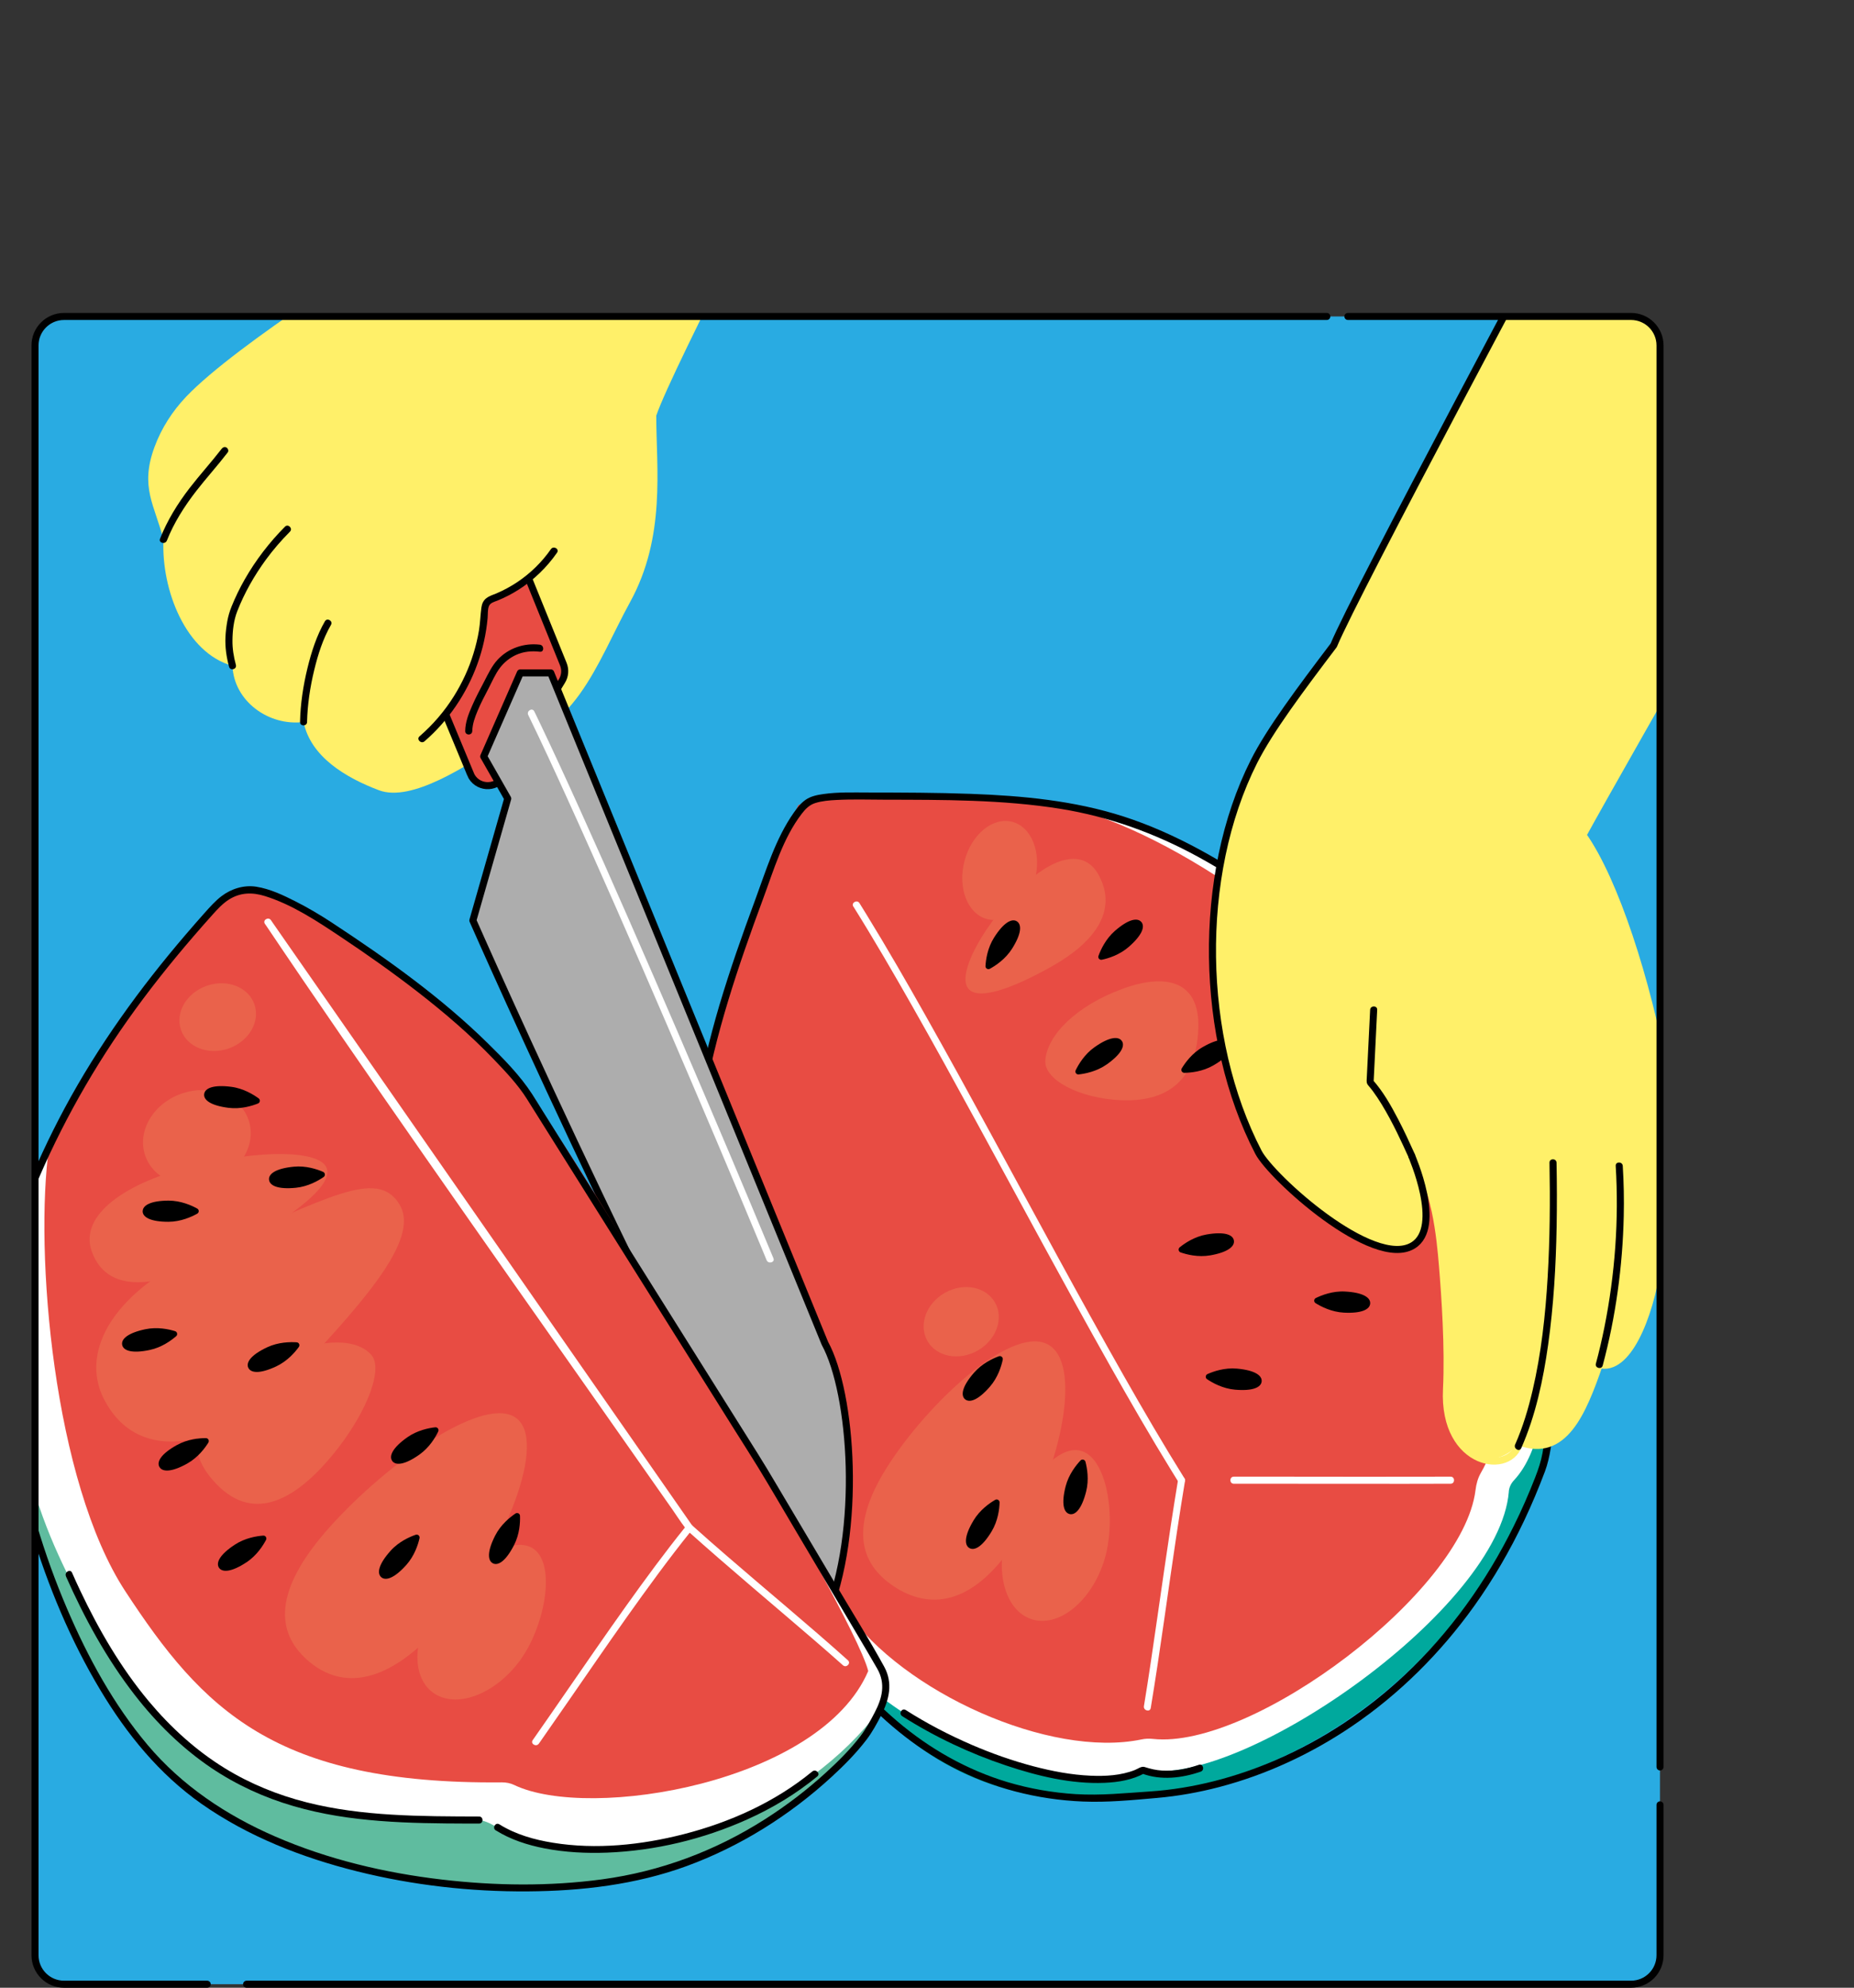 <?xml version="1.0" encoding="UTF-8"?>
<svg id="_レイヤー_2" data-name="レイヤー 2" xmlns="http://www.w3.org/2000/svg" xmlns:xlink="http://www.w3.org/1999/xlink" viewBox="0 0 394.47 422.66">
  <rect x="0" y="0" width="394.47" height="422.66" fill="#333333" stroke="none"/>
  <defs>
    <style>
      .cls-1 {
        fill: #fff;
      }

      .cls-2, .cls-3 {
        fill: #e84c43;
      }

      .cls-4 {
        fill: #adadad;
      }

      .cls-4, .cls-5, .cls-6 {
        stroke-linejoin: round;
      }

      .cls-4, .cls-5, .cls-6, .cls-3 {
        stroke-width: 1.5px;
      }

      .cls-4, .cls-6, .cls-3 {
        stroke: #000;
      }

      .cls-5 {
        stroke: #fff069;
      }

      .cls-5, .cls-7, .cls-6 {
        fill: none;
      }

      .cls-5, .cls-6 {
        stroke-linecap: round;
      }

      .cls-8 {
        fill: #5fbc9f;
      }

      .cls-9 {
        clip-path: url(#clippath);
      }

      .cls-10 {
        fill: #fff069;
      }

      .cls-3 {
        stroke-miterlimit: 10;
      }

      .cls-11 {
        fill: #00a99d;
      }

      .cls-12 {
        fill: #29abe2;
      }

      .cls-13 {
        fill: #ea624b;
      }
    </style>
    <clipPath id="clippath">
      <rect class="cls-7" x="7.45" y="67.29" width="345.74" height="354.62" rx="6.17" ry="6.17"/>
    </clipPath>
  </defs>
  <g id="_レイヤー_34" data-name="レイヤー 34">
    <g>
      <rect class="cls-12" x="7.45" y="67.29" width="345.74" height="354.62" rx="6.17" ry="6.17"/>
      <g class="cls-9">
        <path class="cls-2" d="m169.84,171.19c9.89-3.35,43.38-3.33,62.25,1.84,18.87,5.17,30.91,12.72,45.97,25.22,24.04,19.94,44.17,46.28,50.24,76.92,2.32,11.72,2.51,24-.68,35.52-2.78,10.02-8.05,19.21-14.41,27.43-17.34,22.41-45.2,41.27-74.42,42.57-28.1,1.25-47.11-8-60.58-27.96-58.22-86.33-16.74-161.77-8.36-181.54Z"/>
        <g>
          <ellipse class="cls-13" cx="212.68" cy="185.08" rx="10.68" ry="7.75" transform="translate(-19.35 345.22) rotate(-75.64)"/>
          <ellipse class="cls-13" cx="204.52" cy="281.03" rx="8.27" ry="7.06" transform="translate(-111.65 136.66) rotate(-29.41)"/>
          <path class="cls-13" d="m190.15,337.29c-7.24-4.81-9.77-12.85-.58-26.61,9.18-13.76,26.54-29.38,33.78-24.57,7.24,4.81,1.64,28.24-7.55,42.01-9.18,13.76-18.41,13.99-25.65,9.18Z"/>
          <path class="cls-13" d="m233.74,186.02c-3.45-6.29-11.06-3.27-18.11,4.41-7.19,7.84-11.52,16.29-9.85,19.41,1.8,3.37,10,.17,18.11-4.41,8.56-4.83,14.17-11.55,9.85-19.41Z"/>
          <path class="cls-13" d="m219.43,344.28c-5.63-1.88-7.89-10.3-5.04-18.81,2.85-8.51,10.19-18.79,15.82-16.91,5.63,1.88,7.43,15.2,4.58,23.71-2.85,8.51-9.73,13.89-15.36,12.01Z"/>
          <path class="cls-13" d="m254.96,218.69c.36-10.35-7.14-11.73-16.11-8.44-9.86,3.61-16.07,9.87-16.44,15.25-.28,4.13,7.3,8.07,16.11,8.44s16.02-3.26,16.44-15.25Z"/>
        </g>
        <path class="cls-1" d="m313.94,316.85c.16-1.28.48-2.53,1.13-3.65,6.19-10.62,9.84-35.75-5.18-70.41-16.25-37.51-56.73-63.02-77.8-69.76,27.24,5.98,72.89,35.57,92.88,89.61,6.61,17.86,4.57,40.58,1.37,52.1-4.2,15.12-26.93,59.54-84.38,65.45-27.98,2.88-50.91-6.52-65.82-30.59-26.49-42.74-31.16-77.73-27.48-109.27.56,12.92-5.26,49.34,31.45,102.22,11.94,17.2,43.21,31.38,62.77,27.31.8-.17,1.62-.2,2.43-.11,21.24,2.3,65.99-31.31,68.63-52.9Z"/>
        <path class="cls-11" d="m321.02,317.18c.07-.9.47-1.75,1.09-2.41,11.73-12.52,4.36-47.48,4.36-47.48,0,0,7.76,26.63.23,48.67-5.14,15.06-31.32,61.26-86.52,66.37-28,2.6-49-7.99-64.03-32.72,17.75,23.22,54.97,31.72,64.96,27.22.94-.42,1.97-.53,2.98-.38,20.87,3.14,74.91-34.44,76.94-59.27Z"/>
        <path class="cls-1" d="m181.57,192.76c4.38,7,8.52,14.13,12.6,21.31,4.67,8.22,9.22,16.5,13.75,24.8,4.76,8.71,9.48,17.44,14.23,26.15,4.63,8.49,9.29,16.97,14.04,25.4,4.23,7.49,8.53,14.95,13.04,22.27.5.81,1.01,1.63,1.51,2.44s1.81.06,1.29-.76c-4.48-7.17-8.74-14.47-12.92-21.82-4.72-8.31-9.34-16.67-13.92-25.06-4.76-8.71-9.49-17.45-14.24-26.17s-9.19-16.81-13.9-25.16c-4.13-7.33-8.33-14.62-12.74-21.79-.49-.79-.97-1.58-1.46-2.36s-1.81-.06-1.29.76h0Z"/>
        <path class="cls-1" d="m244.84,363.18c2.06-12.41,3.68-24.9,5.56-37.34.55-3.64,1.12-7.27,1.72-10.9.16-.94-1.29-1.35-1.45-.4-2.15,12.93-3.88,25.93-5.82,38.9-.47,3.12-.94,6.23-1.46,9.34-.16.94,1.29,1.35,1.45.4h0Z"/>
        <path class="cls-1" d="m262.5,315.49c12.18,0,24.35.02,36.53.02,3.21,0,6.41,0,9.62-.02.96,0,.97-1.5,0-1.5-12.21.04-24.41.01-36.62,0-3.17,0-6.35,0-9.52,0-.96,0-.97,1.5,0,1.5h0Z"/>
        <path d="m227.55,321.93c-1.2-.31-1.78-2.14-.82-5.88.65-2.54,2.22-4.5,3.16-5.5.34-.36.94-.2,1.06.27.35,1.33.79,3.8.14,6.34-.95,3.75-2.33,5.08-3.54,4.78Z"/>
        <path d="m206.24,329.16c-1.07-.64-1.09-2.56.9-5.87,1.35-2.25,3.41-3.68,4.6-4.37.42-.25.95.07.94.56-.04,1.37-.33,3.87-1.68,6.12-1.99,3.32-3.69,4.2-4.76,3.56Z"/>
        <path d="m205.32,297.52c-.94-.81-.63-2.71,1.91-5.63,1.72-1.98,4-3.03,5.29-3.5.46-.17.93.24.83.72-.28,1.34-1,3.75-2.72,5.73-2.53,2.92-4.37,3.49-5.31,2.68Z"/>
        <path d="m268.44,293.73c-.11,1.24-1.82,2.1-5.68,1.76-2.61-.23-4.8-1.46-5.94-2.23-.41-.27-.35-.89.1-1.09,1.25-.56,3.62-1.39,6.24-1.16,3.85.34,5.39,1.48,5.28,2.72Z"/>
        <path d="m291.53,277.15c-.06,1.24-1.75,2.16-5.61,1.96-2.62-.14-4.85-1.29-6.01-2.02-.42-.26-.38-.88.06-1.09,1.23-.6,3.57-1.52,6.19-1.38,3.86.2,5.44,1.29,5.37,2.53Z"/>
        <path d="m261.79,221.86c.62,1.08-.29,2.77-3.65,4.69-2.28,1.31-4.77,1.55-6.15,1.57-.49,0-.8-.53-.55-.95.71-1.17,2.17-3.21,4.45-4.52,3.35-1.93,5.27-1.87,5.89-.79Z"/>
        <path d="m262.53,263.77c.21,1.22-1.22,2.5-5.03,3.16-2.59.45-5.02-.18-6.31-.63-.46-.16-.57-.77-.19-1.08,1.07-.86,3.14-2.28,5.73-2.73,3.81-.66,5.59.05,5.8,1.27Z"/>
        <path d="m284.2,243.62c.23,1.22-1.2,2.51-5,3.21-2.58.48-5.02-.13-6.32-.57-.46-.16-.58-.76-.2-1.08,1.06-.87,3.12-2.31,5.7-2.78,3.8-.7,5.59,0,5.82,1.22Z"/>
        <path d="m216.36,195.91c1.05.67,1.02,2.59-1.05,5.85-1.41,2.21-3.51,3.59-4.71,4.24-.43.23-.95-.1-.92-.59.08-1.37.43-3.85,1.84-6.07,2.07-3.26,3.8-4.1,4.85-3.43Z"/>
        <path d="m242.83,196.03c.82.94.25,2.77-2.67,5.31-1.98,1.73-4.38,2.45-5.72,2.73-.48.1-.89-.36-.72-.82.47-1.29,1.51-3.57,3.48-5.3,2.91-2.54,4.81-2.86,5.62-1.92Z"/>
        <path d="m238.68,221.32c.72,1.02-.04,2.78-3.2,5.01-2.15,1.51-4.61,1.98-5.98,2.13-.49.05-.84-.45-.63-.89.6-1.23,1.87-3.4,4.02-4.91,3.16-2.23,5.08-2.34,5.79-1.33Z"/>
        <path d="m150.34,283.02c-3.03-15.88-3.42-32.09-.74-48.05,2.53-15.07,7.47-29.59,12.77-43.88,2.25-6.06,4.21-12.85,8.21-18.05.77-1.01,1.63-1.89,2.86-2.28,1.45-.46,3.01-.58,4.53-.66,3.38-.18,6.78-.07,10.16-.06,12.5.03,25.18-.04,37.55,1.95,10.32,1.67,20.06,5.19,29.23,10.2,5.7,3.12,11.15,6.66,16.49,10.35.99.69,1.4,1.01,2.27,1.7,4.15,3.3,8.1,6.85,11.9,10.54,6.35,6.15,12.29,12.74,17.68,19.75,6.51,8.48,12.25,17.59,16.73,27.3,4.89,10.61,8.25,21.99,9.28,33.65.55,6.18.45,12.42-.31,18.57-.2,1.64-.46,3.27-.75,4.89-.33,1.81-.88,3.45-1.55,5.17-1.37,3.52-2.89,6.99-4.57,10.37-5.83,11.79-13.56,22.63-23.16,31.64-8.04,7.55-17.35,13.75-27.48,18.13-8.46,3.65-17.56,6.06-26.76,6.67-5.3.35-10.5.9-15.82.57-4.91-.31-9.78-1.15-14.5-2.56-8.64-2.59-16.61-7.11-23.47-12.95s-12.36-12.55-17.14-19.92c-4.62-7.12-8.46-14.74-11.7-22.59-2.82-6.84-5.19-13.86-7.19-20.98-1.42-5.07-2.66-10.19-3.71-15.35-.28-1.38-.54-2.76-.81-4.14-.18-.95-1.63-.55-1.45.4.73,3.81,1.51,7.6,2.41,11.37,1.55,6.5,3.4,12.93,5.58,19.24,2.7,7.84,5.91,15.52,9.77,22.86,4.11,7.83,8.99,15.29,14.84,21.94,5.96,6.77,12.99,12.65,20.99,16.86,8.62,4.54,18.17,6.99,27.89,7.39,5.29.22,10.54-.3,15.8-.76,4.49-.39,8.94-1.19,13.29-2.33,10.02-2.63,19.56-7.08,28.13-12.88,10.15-6.87,18.92-15.62,26.05-25.57,4.1-5.73,7.65-11.85,10.66-18.21,1.62-3.41,3.08-6.9,4.41-10.43,1.15-3.08,1.48-6.57,1.85-9.83,1.37-12.24.05-24.68-3.43-36.48-3.22-10.91-8.2-21.27-14.27-30.88-5.37-8.51-11.6-16.49-18.4-23.91-4.89-5.34-10.08-10.4-15.56-15.13-2.83-2.44-5.7-4.71-8.79-6.81-9.68-6.59-19.89-12.64-31.09-16.24-10.47-3.37-21.47-4.4-32.41-4.8-7.3-.27-14.62-.28-21.92-.29-3.16,0-6.35-.12-9.49.33-1.29.18-2.67.45-3.76,1.2s-1.83,1.74-2.55,2.76c-3.88,5.51-5.91,12.31-8.22,18.56-2.74,7.39-5.36,14.83-7.61,22.39-4.35,14.67-7.05,29.82-6.79,45.16.14,8.22,1.08,16.41,2.62,24.48.18.95,1.63.55,1.45-.4Z"/>
        <path d="m191.97,364.92c6.88,4.38,14.35,7.9,22.08,10.48,6.67,2.23,13.85,3.98,20.93,3.69,2.94-.12,5.97-.62,8.58-2.06l-.58.08c4,1.51,8.54.97,12.49-.4.91-.32.52-1.76-.4-1.45-2.51.87-5.16,1.38-7.83,1.22-1.28-.08-2.47-.36-3.68-.75-.72-.23-1.44.38-2.11.64-2.98,1.17-6.28,1.34-9.45,1.2-4.07-.18-8.11-.95-12.05-1.98-4.48-1.18-8.87-2.72-13.12-4.55-4.89-2.1-9.63-4.57-14.12-7.43-.82-.52-1.57.78-.76,1.29h0Z"/>
        <path class="cls-10" d="m332.37,44.07s-44.06,82.15-48.6,93.14c-7.04,9.29-13.59,18.02-16.96,24.7-12.26,24.29-11.6,58.95.94,83.09,2.76,5.31,24.39,24.94,32.86,19.84,4.62-2.78,2.87-13.65-.25-19.08-.08-.14.13-.29.23-.15,4.77,6.43,5.81,17.48,6.31,23.55.54,6.55,1.29,17.37.86,26.27-.81,16.47,11.1,17.57,15.53,11.22,9.44,3.47,13.42-6.19,16.97-16.47,5.95,1.55,10.63-9.77,12.39-21.09,11.16-6.65-2.07-71.98-15.87-91.5,7.85-14.44,56.61-99.01,56.94-102.23l-61.35-31.26Z"/>
        <path class="cls-5" d="m300.6,245.59c4.77,6.43,5.81,17.48,6.31,23.55.54,6.55,1.29,17.37.86,26.27-.81,16.47,13.93,18.6,15.53,11.22,9.44,3.47,13.42-6.19,16.97-16.47,5.95,1.55,10.63-9.77,12.39-21.09,11.16-6.65-2.07-71.98-15.87-91.5,7.85-14.44,56.61-99.01,56.94-102.23"/>
        <path class="cls-6" d="m393.72,75.33l-61.35-31.26s-44.06,82.15-48.6,93.14c-7.04,9.29-13.59,18.02-16.96,24.7-12.26,24.29-11.6,58.95.94,83.09,2.76,5.31,24.39,24.94,32.86,19.84,6.52-3.93-.38-19.26-.25-19.08"/>
        <g>
          <path d="m291.52,214.72c-.24,4.86-.48,9.72-.72,14.58-.03.62-.09,1.01.33,1.51.33.39.66.78.96,1.19.67.9,1.29,1.85,1.88,2.81,1.19,1.95,2.26,3.97,3.27,6.02.86,1.75,1.67,3.52,2.48,5.3.4.88,1.69.12,1.29-.76-1.13-2.5-2.28-4.99-3.55-7.42-1.53-2.93-3.2-5.89-5.42-8.37l.22.53c.25-5.13.5-10.26.76-15.39.05-.96-1.45-.96-1.5,0h0Z"/>
          <path d="m323.67,307.92c3.07-6.95,4.66-14.48,5.72-21.97,1.17-8.34,1.66-16.77,1.81-25.18.08-4.51.07-9.03-.02-13.54-.02-.96-1.52-.97-1.5,0,.15,8.12.09,16.24-.39,24.35s-1.36,16.17-3.2,24.05c-.92,3.93-2.08,7.83-3.72,11.53-.39.87.91,1.64,1.29.76h0Z"/>
          <path d="m343.77,247.92c.7,11.47-.15,23.06-2.41,34.32-.52,2.59-1.12,5.17-1.81,7.72-.25.93,1.2,1.33,1.45.4,2.78-10.35,4.24-21.1,4.48-31.81.08-3.55.01-7.1-.21-10.64-.06-.96-1.56-.97-1.5,0h0Z"/>
        </g>
        <path class="cls-10" d="m39.6,84.36c-2.93,3.08-5.26,6.71-6.73,10.7-3.16,8.57.05,12.32,1.91,19.7-.48,10.66,4.74,24.09,14.69,26.82.26,7.47,7.7,12.89,15.12,11.94,1.49,7.39,8.98,11.85,16.03,14.51s18.88-5.49,24.69-9c17.2-2.68,21.46-17.72,28.76-31.02,7.64-13.92,5.56-28.41,5.56-39.64,3.72-10.72,32.03-64.44,36.52-75.34L107.34,0c-2.62,7.27-19.11,42.31-23.3,52.23,0,0-33.69,20.8-44.45,32.14Z"/>
        <g>
          <path class="cls-3" d="m100.11,164.6l-12.41-29.86c-.54-1.3-.35-2.79.49-3.91l13.62-18.1c1.86-2.47,5.69-1.97,6.85.9l11.2,27.6c.47,1.17.37,2.49-.29,3.56l-12.41,20.36c-1.69,2.77-5.81,2.46-7.06-.54Z"/>
          <path class="cls-4" d="m175.61,344.19c-27.83-41.43-75-148.47-75-148.47l7.42-25.92-5.11-8.96,7.79-17.76h6.47l58.33,142.55c5.77,10.53,8,39.81.1,58.57Z"/>
          <path class="cls-1" d="m112.39,152.02c2.9,5.97,5.68,12,8.43,18.05,3.45,7.58,6.83,15.18,10.19,22.8,3.68,8.36,7.33,16.74,10.94,25.13s7.16,16.67,10.7,25.02c3.17,7.47,6.31,14.95,9.43,22.44.35.83.69,1.66,1.03,2.49.36.88,1.82.49,1.45-.4-3.06-7.37-6.15-14.72-9.25-22.06-3.52-8.31-7.06-16.62-10.63-24.91-3.63-8.43-7.28-16.85-10.97-25.25-3.43-7.82-6.89-15.62-10.41-23.39-2.84-6.28-5.72-12.55-8.7-18.77-.3-.63-.61-1.27-.92-1.9-.42-.87-1.71-.11-1.29.76h0Z"/>
          <path d="m100.49,155.44c.02-1.48.56-2.93,1.12-4.28.68-1.63,1.51-3.2,2.33-4.77.77-1.47,1.44-3.09,2.45-4.41.89-1.17,2.06-2.1,3.4-2.72,1.59-.73,3.35-.89,5.07-.68.96.12.95-1.38,0-1.5-3.32-.4-6.68.72-8.98,3.19-1.24,1.34-1.98,2.96-2.82,4.56-.9,1.72-1.82,3.44-2.6,5.22s-1.46,3.51-1.48,5.4c-.01.97,1.49.97,1.5,0h0Z"/>
        </g>
        <path class="cls-10" d="m120.25,109.48c-1.15,9.11-7.65,13.91-17.33,19.2-1.12,7.57-2.35,15.44-6.67,21.75s-12.72,10.55-19.8,7.64c-4.81-1.98-8.01-6.87-9-11.98s-.05-10.41,1.53-15.37c2.62-8.23,7-15.89,12.76-22.32,5.45-6.08,12.71-11.26,20.87-11.42,8.16-.17,16.69,6.46,16.14,14.6"/>
        <g>
          <path d="m117.23,116.75c-1.92,2.76-4.36,5.15-7.16,7.02-1.38.92-2.85,1.72-4.38,2.38-.74.31-1.54.54-2.19,1.03s-.96,1.19-1.07,1.98c-.23,1.62-.25,3.27-.52,4.89s-.67,3.3-1.17,4.91c-.98,3.19-2.39,6.24-4.16,9.07-2,3.2-4.47,6.07-7.32,8.54-.73.63.33,1.69,1.06,1.06,5.1-4.41,8.98-10.15,11.27-16.49,1.14-3.14,1.86-6.42,2.16-9.74.07-.8-.02-1.73.26-2.48s1.14-.94,1.8-1.2c1.57-.64,3.08-1.41,4.51-2.32,3.23-2.05,6.01-4.74,8.2-7.88.55-.79-.75-1.54-1.29-.76h0Z"/>
          <path d="m65.33,153.51c.09-3.73.65-7.44,1.53-11.05.8-3.3,1.85-6.63,3.56-9.59.48-.84-.81-1.59-1.29-.76-1.77,3.06-2.87,6.52-3.71,9.95-.91,3.74-1.5,7.6-1.58,11.45-.02.97,1.48.97,1.5,0h0Z"/>
          <path d="m50.19,141.38c-.47-1.73-.76-3.47-.73-5.26.02-2.05.27-4.23,1.02-6.15,1.53-3.92,3.64-7.61,6.12-11,1.54-2.1,3.25-4.07,5.09-5.92.68-.68-.38-1.75-1.06-1.06-3.32,3.34-6.22,7.11-8.56,11.21-1.06,1.85-1.99,3.77-2.79,5.75-.43,1.06-.73,2.08-.93,3.21s-.33,2.21-.38,3.32c-.1,2.14.21,4.25.77,6.3.25.93,1.7.54,1.45-.4h0Z"/>
          <path d="m35.5,114.96c1.51-3.82,3.74-7.31,6.25-10.55,2.17-2.79,4.55-5.41,6.71-8.22.25-.32.05-.84-.27-1.03-.38-.23-.78-.05-1.03.27-2.2,2.85-4.63,5.51-6.83,8.36-2.55,3.31-4.74,6.86-6.28,10.76-.36.9,1.09,1.29,1.45.4h0Z"/>
        </g>
        <path class="cls-2" d="m14.99,234.13c7.46-12.96,17.11-24.53,26.28-36.35,2.95-3.8,6.4-7.85,11.16-8.58,4.58-.7,8.95,1.92,12.85,4.42,14.21,9.12,28.58,18.38,40.09,30.75,9.12,9.8,16.18,21.29,23.18,32.7,19.71,32.11,39.22,64.45,58.78,97.08,1.32,4.75.48,10.02-3.79,15.36-18.4,23.02-50.83,36.74-92.69,30.66-27.46-3.99-61.87-28.17-69.05-43.84-7.91-17.28-35.74-71.95-6.82-122.19Z"/>
        <g>
          <ellipse class="cls-13" cx="41.91" cy="241.91" rx="11.63" ry="9.93" transform="translate(-77.17 27.21) rotate(-19.18)"/>
          <ellipse class="cls-13" cx="46.33" cy="216.27" rx="8.27" ry="7.06" transform="translate(-68.49 27.23) rotate(-19.18)"/>
          <path class="cls-13" d="m65.33,352.93c-6.49-5.8-7.44-14.56,4.88-28.29,12.31-13.73,33.44-28.66,39.93-22.86,6.49,5.8-4.13,30.12-16.44,43.85-12.31,13.73-21.88,13.1-28.37,7.3Z"/>
          <path class="cls-13" d="m19.53,266.11c-2.81-7.83,7.42-14.77,21.65-18.21,14.51-3.51,26.88-3.35,28.33.49,1.56,4.14-9.42,11.65-21.65,18.21-12.9,6.92-24.81,9.3-28.33-.49Z"/>
          <path class="cls-13" d="m92.04,359.84c-4.74-3.57-4.19-12.27,1.22-19.43,5.42-7.16,15.65-14.56,20.39-10.99,4.74,3.57,2.19,16.77-3.22,23.93-5.42,7.16-13.65,10.06-18.39,6.49Z"/>
          <path class="cls-13" d="m44.67,313.99c-6.78-8.46-.71-16.94,9.64-22.88,11.37-6.52,21.01-7.23,24.71-3,2.84,3.25-1.72,13.98-9.64,22.88-7.98,8.97-16.84,12.82-24.71,3Z"/>
          <path class="cls-13" d="m22.04,297.34c-5.08-10.18,2.18-23.4,22.79-32.03,24.82-10.39,35.28-16.98,40.1-9.33,4.35,6.89-5.75,19-21.86,36.06-15.39,16.3-33.73,19.92-41.02,5.3Z"/>
        </g>
        <path class="cls-1" d="m10.12,243.69c.09-.18.36-.1.33.1-3.18,22.36.91,71.23,16.23,94.59,16.4,25.02,31.7,41.07,80.14,40.61.89,0,1.77.17,2.57.55,16.09,7.73,65.18-.46,75.34-24.22-1.67-6.84-18.94-36.81-22.5-43.24,6.61,9.01,20.57,34.77,25.52,42.76,1.32,4.75.05,9.33-4.22,14.66-18.4,23.02-50.83,36.74-92.69,30.66-27.46-3.99-60.71-17.86-74.72-52.95-6.6-16.52-23.33-53.58-9.57-93.86,0,0,1.65-5.6,3.56-9.66Z"/>
        <path class="cls-8" d="m5.41,256.92c-9.27,47.25,6.79,73.38,12.9,85.53,13.18,26.18,34.65,47.02,82.09,44.44,1.42-.08,2.83.3,4.09.96,28.89,15.3,65.68-3.13,80.99-22.19.17-.21.48,0,.35.24-9.37,16.92-45.21,43.1-93.82,34.42-27.32-4.88-55.11-13.7-71.63-43.53-14.5-26.18-25.87-65.29-14.98-99.88Z"/>
        <path class="cls-1" d="m56.38,196.45c5.37,7.99,10.8,15.94,16.25,23.86,5.94,8.63,11.92,17.24,17.92,25.84s12.37,17.69,18.57,26.52c6.06,8.63,12.14,17.26,18.21,25.89,5.61,7.98,11.23,15.97,16.82,23.96.64.91,1.28,1.83,1.92,2.74.55.78,1.85.04,1.29-.76-.8-1.15-1.61-2.31-2.41-3.46-2.17-3.12-4.34-6.24-6.52-9.36-3.23-4.64-6.46-9.27-9.69-13.91-3.92-5.62-7.83-11.25-11.75-16.87-4.3-6.18-8.6-12.35-12.9-18.53s-8.68-12.47-13.02-18.7c-4.04-5.8-8.07-11.6-12.11-17.39-3.43-4.93-6.86-9.85-10.29-14.78-2.45-3.52-4.9-7.04-7.36-10.57-1.17-1.68-2.32-3.36-3.5-5.03-.05-.07-.1-.14-.15-.21-.55-.79-1.85-.04-1.29.76.8,1.15,1.61,2.31,2.41,3.46,2.17,3.12,4.34,6.24,6.52,9.36,3.23,4.64,6.46,9.27,9.69,13.91,3.92,5.62,7.83,11.25,11.75,16.87,4.3,6.18,8.6,12.35,12.9,18.53s8.68,12.47,13.02,18.7c4.04,5.8,8.07,11.6,12.11,17.39,3.43,4.93,6.86,9.85,10.29,14.78,2.45,3.52,4.9,7.04,7.36,10.57,1.16,1.67,2.26,3.42,3.5,5.03.05.07.1.14.15.21l1.29-.76c-5.52-7.89-11.05-15.76-16.59-23.64-6.03-8.58-12.06-17.15-18.09-25.73s-12.4-17.66-18.58-26.51-12.07-17.31-18.06-26c-5.54-8.03-11.06-16.09-16.51-24.18-.62-.92-1.25-1.85-1.87-2.77-.54-.8-1.84-.05-1.29.76Z"/>
        <path class="cls-1" d="m114.65,370.76c4.15-5.92,8.24-11.89,12.36-17.83s8.5-12.18,12.92-18.15c2.28-3.08,4.61-6.13,7.01-9.11.6-.74-.45-1.81-1.06-1.06-4.43,5.49-8.61,11.19-12.71,16.93-4.37,6.13-8.64,12.33-12.92,18.52-2.29,3.32-4.58,6.63-6.9,9.94-.56.79.74,1.54,1.29.76h0Z"/>
        <path d="m43.44,232.63c.16-1.23,1.9-2.03,5.74-1.54,2.6.33,4.74,1.65,5.85,2.46.4.29.32.9-.14,1.09-1.27.51-3.67,1.25-6.28.92-3.84-.49-5.33-1.69-5.17-2.93Z"/>
        <path d="m57.24,250.85c-.12-1.24,1.41-2.4,5.26-2.77,2.61-.26,4.99.55,6.25,1.1.45.2.51.81.11,1.09-1.13.78-3.3,2.03-5.92,2.29-3.85.38-5.57-.47-5.69-1.7Z"/>
        <path d="m30.36,257.56c0-1.24,1.63-2.25,5.49-2.27,2.62,0,4.91,1.02,6.11,1.69.43.24.43.85,0,1.09-1.2.67-3.48,1.71-6.1,1.72-3.87.01-5.5-.99-5.51-2.23Z"/>
        <path d="m26,285.98c-.26-1.22,1.13-2.54,4.92-3.34,2.57-.54,5.02,0,6.33.41.47.14.6.75.23,1.07-1.04.9-3.06,2.39-5.63,2.93-3.78.8-5.59.15-5.85-1.07Z"/>
        <path d="m52.83,290.84c-.53-1.13.53-2.73,4.03-4.37,2.38-1.11,4.89-1.14,6.26-1.05.49.03.75.59.46.99-.8,1.11-2.44,3.02-4.81,4.13-3.5,1.64-5.41,1.42-5.94.29Z"/>
        <path d="m33.91,311.91c-.6-1.09.34-2.76,3.72-4.64,2.29-1.27,4.8-1.48,6.17-1.48.49,0,.79.54.53.96-.72,1.16-2.22,3.18-4.51,4.46-3.38,1.88-5.3,1.79-5.9.7Z"/>
        <path d="m104.87,332.41c-1.11-.57-1.26-2.48.5-5.92,1.2-2.34,3.16-3.9,4.3-4.66.41-.27.96,0,.97.5.05,1.37-.07,3.88-1.27,6.21-1.76,3.44-3.4,4.44-4.51,3.87Z"/>
        <path d="m81.1,335.35c-.92-.83-.58-2.72,2-5.6,1.75-1.95,4.05-2.96,5.35-3.41.46-.16.92.25.81.73-.3,1.34-1.06,3.73-2.81,5.69-2.58,2.88-4.42,3.42-5.35,2.59Z"/>
        <path d="m83.45,310.64c-.72-1.01.04-2.78,3.19-5.01,2.14-1.51,4.61-1.99,5.97-2.14.49-.05.84.45.63.89-.59,1.24-1.86,3.4-4.01,4.92-3.16,2.23-5.07,2.35-5.79,1.34Z"/>
        <path d="m46.59,333.35c-.68-1.04.13-2.78,3.37-4.9,2.19-1.44,4.68-1.83,6.04-1.93.49-.04.83.48.6.92-.64,1.21-1.98,3.33-4.18,4.77-3.23,2.12-5.15,2.17-5.83,1.13Z"/>
        <path class="cls-1" d="m146.2,325.41c8.9,7.98,18.1,15.63,27.15,23.43,2.01,1.74,4.02,3.48,6,5.25.72.64,1.78-.41,1.06-1.06-8.49-7.61-17.3-14.86-25.91-22.32-2.43-2.1-4.85-4.22-7.24-6.37-.72-.64-1.78.41-1.06,1.06h0Z"/>
        <path d="m6.24,255.37c5.41-13.57,12.42-26.42,20.85-38.36,4.4-6.23,9.16-12.21,14.14-17.98,1.33-1.54,2.67-3.07,4.03-4.58,1.05-1.17,2.15-2.36,3.49-3.2,2.44-1.52,4.98-1.54,7.64-.71,5.78,1.81,11.01,5.28,16.01,8.61,5.62,3.74,11.14,7.63,16.48,11.77,5.72,4.44,11.25,9.17,16.26,14.41,2.48,2.59,5.06,5.31,6.98,8.36,2.26,3.6,4.51,7.19,6.77,10.79,4.12,6.56,8.24,13.12,12.36,19.68,4.63,7.38,9.26,14.76,13.9,22.13,3.8,6.06,7.61,12.12,11.41,18.18,1.59,2.53,3.21,5.05,4.77,7.6,2.68,4.39,5.26,8.85,7.89,13.27,4.51,7.59,9.01,15.18,13.5,22.78,1.32,2.24,2.65,4.46,3.94,6.72,1.8,3.16,1.06,6.2-.54,9.27-.91,1.75-1.87,3.51-3.07,5.08-2.16,2.81-4.71,5.34-7.32,7.72-4.03,3.68-8.39,7.01-13,9.94-10.53,6.71-22.23,11.09-34.61,12.76-11.27,1.52-22.8,1.37-34.08.05-12.16-1.42-24.3-4.29-35.54-9.18-10.34-4.49-19.78-10.78-27.08-19.43-7.25-8.6-12.74-18.68-17.15-28.98-4.96-11.57-8.58-23.77-10.74-36.17-2.03-11.7-2.83-23.86-1.12-35.66.73-5.08,1.95-10.09,3.84-14.87.35-.9-1.09-1.29-1.45-.4C.66,265.45-.35,277,.1,288.18c.5,12.63,2.89,25.2,6.54,37.29,3.57,11.8,8.37,23.33,14.72,33.91,5.62,9.37,12.51,17.85,21.51,24.17,9.91,6.96,21.45,11.46,33.15,14.37,11.84,2.95,24.11,4.34,36.31,4.25,11.42-.08,22.96-1.43,33.74-5.37,11.4-4.17,21.94-10.78,30.87-18.98,2.65-2.43,5.21-5.01,7.4-7.87,1.24-1.62,2.23-3.44,3.16-5.25,1.71-3.34,2.52-6.85.63-10.3-3.19-5.81-6.73-11.46-10.11-17.16-4.33-7.31-8.67-14.62-13.02-21.93-1.22-2.05-2.43-4.09-3.7-6.1-2.94-4.68-5.88-9.36-8.82-14.04-4.49-7.15-8.98-14.3-13.47-21.45-4.61-7.34-9.21-14.67-13.82-22.01-3.29-5.24-6.58-10.48-9.87-15.71-.7-1.12-1.39-2.26-2.11-3.37-2.56-3.95-6.04-7.47-9.38-10.75-9.96-9.8-21.46-17.97-33.11-25.63-2.54-1.67-5.15-3.22-7.86-4.59s-5.4-2.64-8.3-3.11c-2.64-.42-5.34.41-7.45,2.02-1.33,1.02-2.44,2.28-3.56,3.53-1.35,1.51-2.68,3.04-4,4.58-9.78,11.41-18.63,23.64-25.76,36.89-3.38,6.28-6.37,12.77-9.01,19.4-.36.9,1.09,1.29,1.45.4Z"/>
        <path d="m14.03,335.18c3.95,8.91,8.65,17.52,14.64,25.23,4.61,5.94,10.02,11.28,16.27,15.5,5.37,3.62,11.31,6.33,17.52,8.13s12.17,2.66,18.37,3.15c6.24.49,12.5.54,18.76.56.78,0,1.56,0,2.34,0,.97,0,.97-1.5,0-1.5-6.2-.02-12.41-.02-18.6-.4-6.1-.37-12.19-1.11-18.12-2.62-6.11-1.55-11.98-3.93-17.35-7.23-6.17-3.79-11.56-8.71-16.2-14.25-5.95-7.12-10.66-15.22-14.62-23.59-.59-1.24-1.16-2.49-1.71-3.75-.39-.88-1.68-.12-1.29.76h0Z"/>
        <path d="m105.5,389.2c3.14,1.97,6.77,3.13,10.39,3.83,4.36.84,8.84,1.07,13.27.9,10.24-.4,20.45-2.85,29.79-7.04,5.35-2.4,10.41-5.43,14.94-9.16.75-.61-.32-1.67-1.06-1.06-7.91,6.51-17.53,10.82-27.41,13.35-8.96,2.29-18.58,3.3-27.76,1.81-3.98-.64-7.98-1.77-11.42-3.92-.82-.51-1.57.78-.76,1.29h0Z"/>
      </g>
      <g>
        <path class="cls-6" d="m44.08,421.91H13.62c-3.41,0-6.17-2.76-6.17-6.17V73.46c0-3.41,2.76-6.17,6.17-6.17h268.68"/>
        <path class="cls-6" d="m353.2,383.77v31.97c0,3.41-2.76,6.17-6.17,6.17H52.47"/>
        <path class="cls-6" d="m286.79,67.29h60.24c3.41,0,6.17,2.76,6.17,6.17v302.25"/>
      </g>
    </g>
  </g>
</svg>